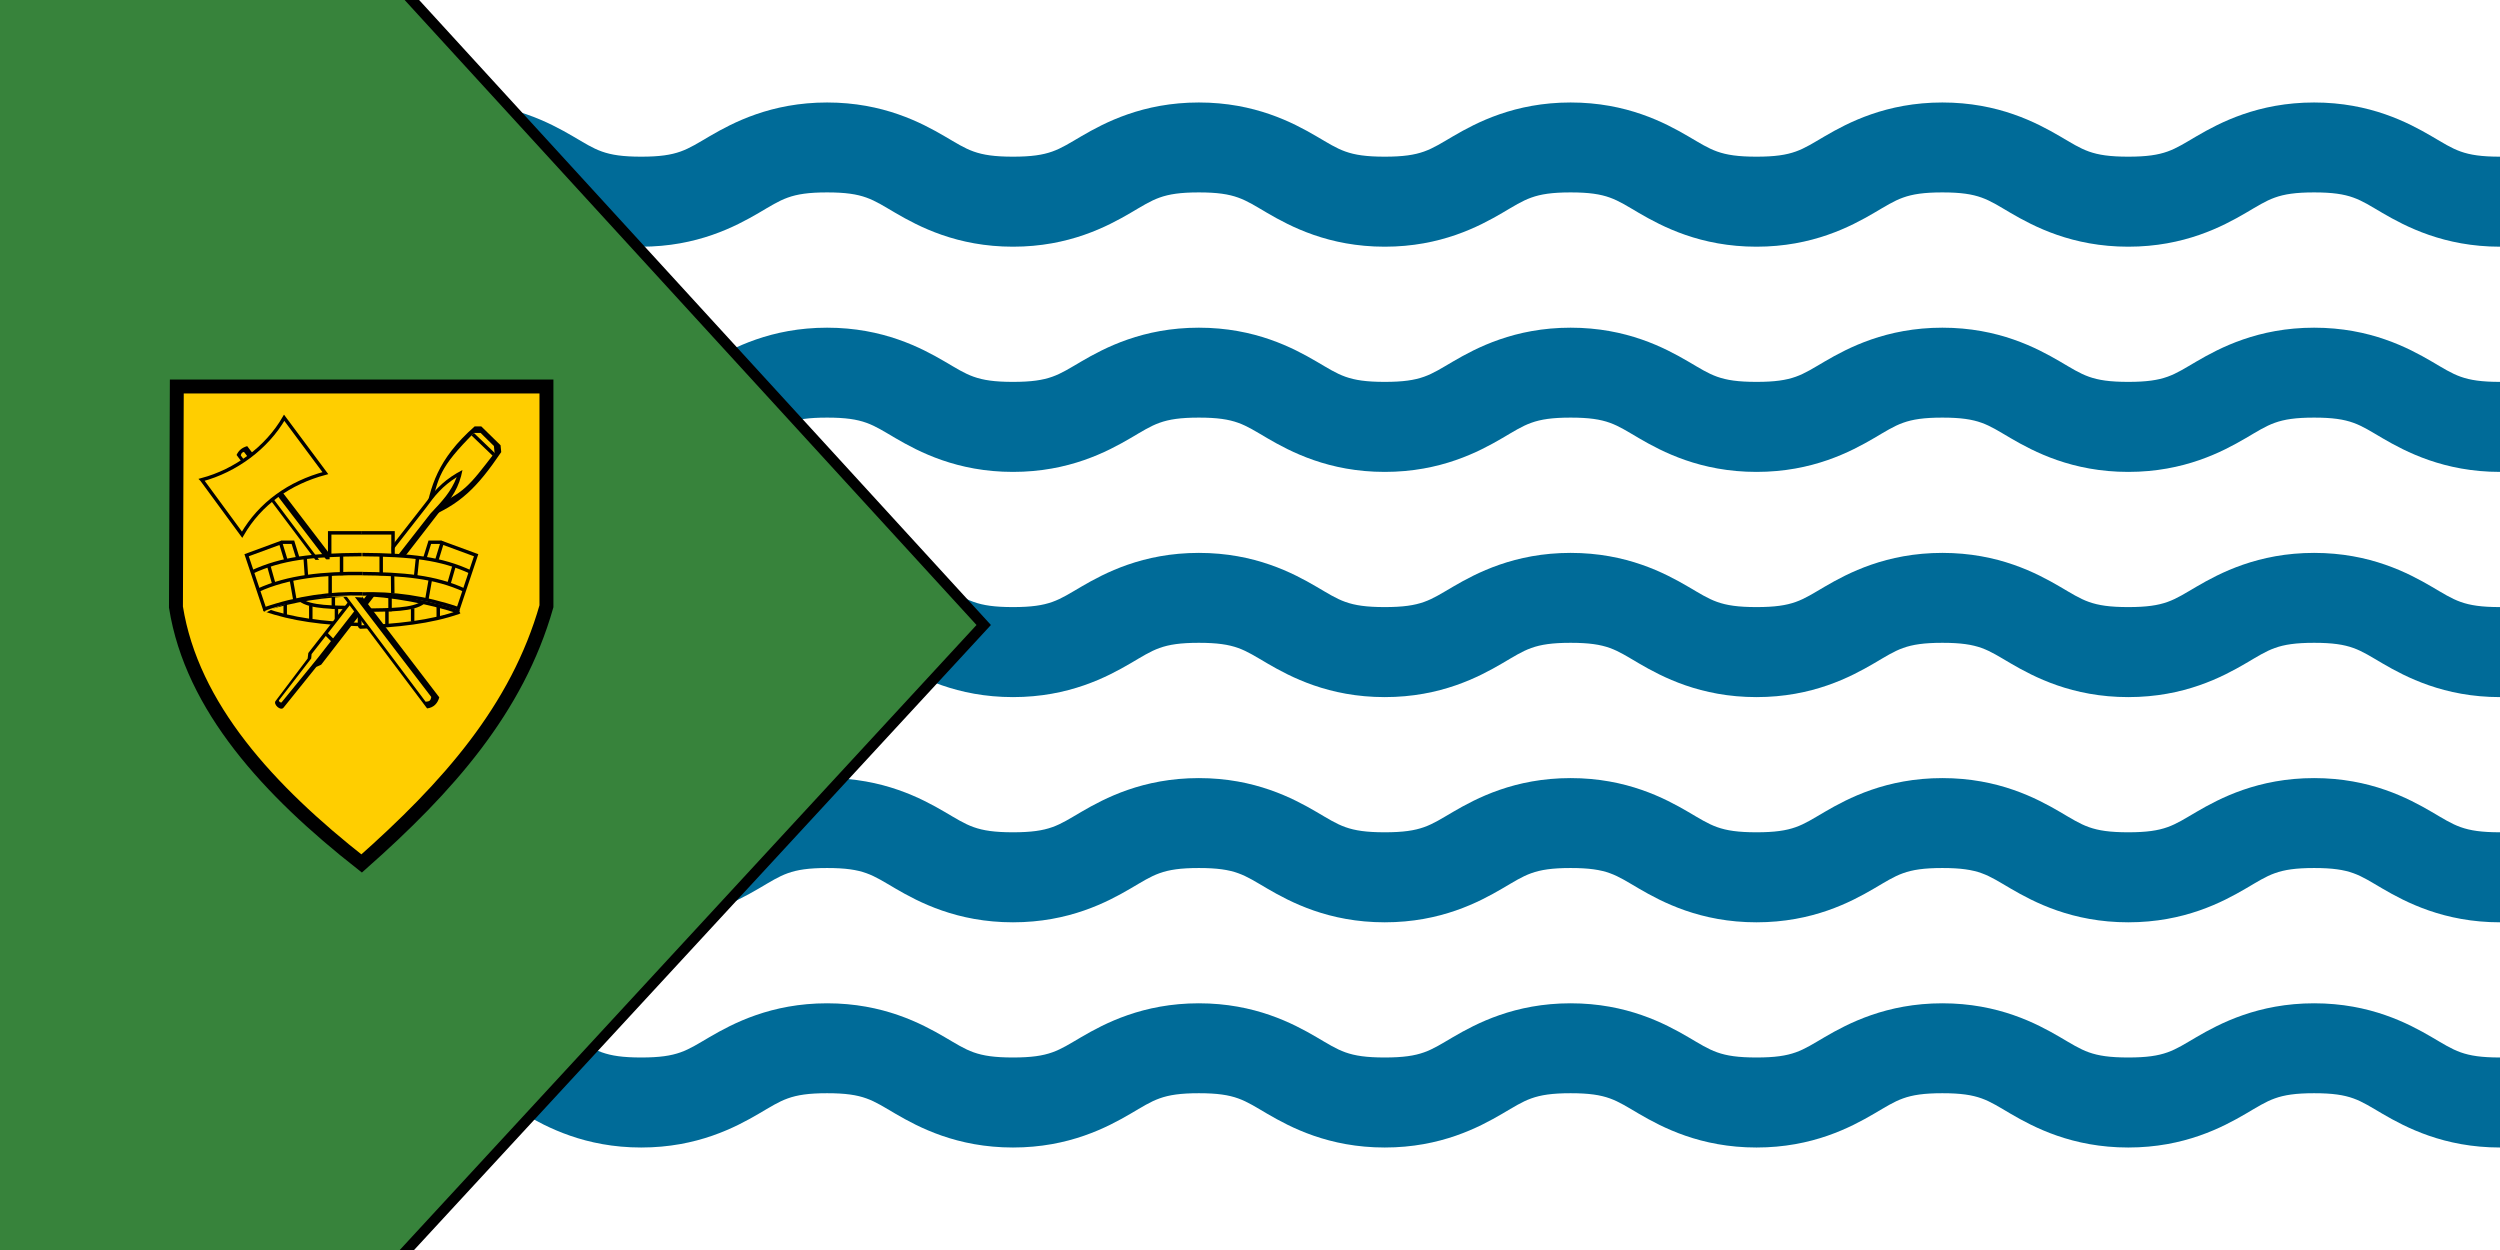 <?xml version="1.0" encoding="UTF-8" standalone="no"?>
<!-- Created with Inkscape (http://www.inkscape.org/) -->

<svg
   xmlns:dc="http://purl.org/dc/elements/1.1/"
   xmlns:cc="http://creativecommons.org/ns#"
   xmlns:rdf="http://www.w3.org/1999/02/22-rdf-syntax-ns#"
   xmlns:svg="http://www.w3.org/2000/svg"
   xmlns="http://www.w3.org/2000/svg"
   xmlns:xlink="http://www.w3.org/1999/xlink"
   version="1.0"
   width="800"
   height="400"
   id="svg2">
  <defs
     id="defs4" />
  <rect
     width="800"
     height="400"
     x="0"
     y="0"
     id="rect2049"
     style="color:#000000;fill:#ffffff;fill-opacity:1;fill-rule:evenodd;stroke:none;stroke-width:3.387;marker:none;visibility:visible" />
  <use
     transform="translate(0,72.065)"
     id="use4220"
     x="0"
     y="0"
     width="800"
     height="400"
     xlink:href="#path2411" />
  <use
     transform="translate(0,144.13)"
     id="use4222"
     x="0"
     y="0"
     width="800"
     height="400"
     xlink:href="#path2411" />
  <use
     transform="translate(0,216.195)"
     id="use4224"
     x="0"
     y="0"
     width="800"
     height="400"
     xlink:href="#path2411" />
  <use
     transform="translate(0,288.26)"
     id="use4226"
     x="0"
     y="0"
     width="800"
     height="400"
     xlink:href="#path2411" />
  <g
     transform="translate(0,-44.52)"
     id="layer1" />
  <path
     d="m 145.709,32.796 0,28.775 c 11.798,-10e-7 14.454,2.234 21.89,6.574 7.435,4.34 19.649,10.799 37.591,10.799 17.943,-10e-7 30.156,-6.458 37.591,-10.799 7.435,-4.34 10.092,-6.574 21.89,-6.574 11.798,-10e-7 14.454,2.234 21.89,6.574 7.435,4.34 19.649,10.799 37.591,10.799 17.943,-10e-7 30.156,-6.458 37.591,-10.799 7.435,-4.34 10.092,-6.574 21.89,-6.574 11.798,-10e-7 14.454,2.234 21.89,6.574 7.435,4.34 19.649,10.799 37.591,10.799 17.943,-10e-7 30.156,-6.458 37.591,-10.799 7.435,-4.34 10.092,-6.574 21.89,-6.574 11.798,-10e-7 14.421,2.234 21.856,6.574 7.435,4.34 19.682,10.799 37.625,10.799 17.943,-10e-7 30.156,-6.458 37.591,-10.799 7.435,-4.34 10.092,-6.574 21.89,-6.574 11.798,-10e-7 14.421,2.234 21.856,6.574 7.435,4.34 19.682,10.799 37.625,10.799 17.943,-10e-7 30.156,-6.458 37.591,-10.799 7.435,-4.34 10.092,-6.574 21.89,-6.574 11.798,-10e-7 14.421,2.234 21.856,6.574 7.435,4.34 19.682,10.799 37.625,10.799 l 0,-28.807 c -11.798,0 -14.454,-2.203 -21.89,-6.543 -7.435,-4.34 -19.649,-10.799 -37.591,-10.799 -17.943,0 -30.19,6.458 -37.625,10.799 -7.435,4.34 -10.059,6.543 -21.856,6.543 -11.798,0 -14.454,-2.203 -21.89,-6.543 -7.435,-4.34 -19.649,-10.799 -37.591,-10.799 -17.943,0 -30.19,6.458 -37.625,10.799 -7.435,4.34 -10.059,6.543 -21.856,6.543 -11.798,0 -14.454,-2.203 -21.89,-6.543 -7.435,-4.34 -19.649,-10.799 -37.591,-10.799 -17.943,0 -30.156,6.458 -37.591,10.799 -7.435,4.34 -10.092,6.543 -21.89,6.543 -11.798,0 -14.454,-2.203 -21.89,-6.543 -7.435,-4.34 -19.649,-10.799 -37.591,-10.799 -17.943,0 -30.156,6.458 -37.591,10.799 -7.435,4.34 -10.092,6.543 -21.89,6.543 -11.798,0 -14.454,-2.203 -21.89,-6.543 -7.435,-4.34 -19.649,-10.799 -37.591,-10.799 -17.943,0 -30.156,6.458 -37.591,10.799 -7.435,4.34 -10.092,6.543 -21.89,6.543 -11.798,0 -14.454,-2.203 -21.89,-6.543 -7.435,-4.34 -19.649,-10.799 -37.591,-10.799 z"
     id="path2411"
     style="fill:#006b98;fill-opacity:1;fill-rule:evenodd;stroke:none" />
  <path
     d="M 133.226,0 315.01,200 130,400 0,400 0,0 z"
     id="path2777"
     style="fill:#37833b;fill-opacity:1;fill-rule:evenodd;stroke:none" />
  <path
     d="m 56.577,123.686 118.286,0 0,70.318 c -9.358,32.888 -31.525,57.871 -59.143,82.31 -29.617,-23.258 -54.328,-50.058 -59.416,-82.037 l 0.272,-70.59 z"
     id="path3037"
     style="fill:#ffce00;fill-opacity:1;fill-rule:evenodd;stroke:#000000;stroke-width:4.46;stroke-linecap:butt;stroke-linejoin:miter;stroke-miterlimit:4;stroke-opacity:1" />
  <g
     transform="matrix(3.454,0,0,3.454,-403.567,-890.821)"
     id="g37617">
    <g
       id="g37595">
      <path
         d="m 159.389,314.618 c -2.618,0.929 -5.818,1.272 -9.208,1.387 0,-0.929 -0.254,-2.123 -0.254,-3.052 3.228,0.061 6.824,0.79 9.462,1.665 z"
         id="path27705"
         style="fill:#ffce00;fill-opacity:1;fill-rule:evenodd;stroke:#000000;stroke-width:0.321;stroke-linecap:butt;stroke-linejoin:bevel;stroke-miterlimit:4;stroke-opacity:1" />
      <g
         id="g37589">
        <path
           d="m 157.443,313.929 0,1.237"
           id="path30196"
           style="fill:none;stroke:#000000;stroke-width:0.321;stroke-linecap:butt;stroke-linejoin:miter;stroke-miterlimit:4;stroke-opacity:1" />
        <path
           d="m 155.07,314.267 0,1.237"
           id="path30197"
           style="fill:none;stroke:#000000;stroke-width:0.321;stroke-linecap:butt;stroke-linejoin:miter;stroke-miterlimit:4;stroke-opacity:1" />
        <path
           d="m 152.977,313.31 0,1.237"
           id="path30198"
           style="fill:none;stroke:#000000;stroke-width:0.321;stroke-linecap:butt;stroke-linejoin:miter;stroke-miterlimit:4;stroke-opacity:1" />
        <path
           d="m 152.689,314.324 0,1.502"
           id="path30199"
           style="fill:none;stroke:#000000;stroke-width:0.321;stroke-linecap:butt;stroke-linejoin:miter;stroke-miterlimit:4;stroke-opacity:1" />
        <path
           d="m 156.07,313.698 c -0.916,0.75 -3.234,0.703 -5.035,0.741"
           id="path30200"
           style="fill:none;stroke:#000000;stroke-width:0.321;stroke-linecap:butt;stroke-linejoin:miter;stroke-miterlimit:4;stroke-opacity:1" />
      </g>
    </g>
    <g
       id="g37609">
      <path
         d="m 120.391,577.271 c 10.052,3.568 20.96,4.883 33.98,5.326 0,-3.568 -0.075,-7.135 -0.075,-10.703 -12.396,0.234 -23.775,2.018 -33.905,5.377 z"
         transform="matrix(0.26,0,0,0.26,110.01,164.293)"
         id="path25841"
         style="fill:#ffce00;fill-opacity:1;fill-rule:evenodd;stroke:#000000;stroke-width:1.234;stroke-linecap:butt;stroke-linejoin:bevel;stroke-miterlimit:4;stroke-opacity:1" />
      <g
         id="g37603">
        <path
           d="m 127.901,574.623 0,4.751"
           transform="matrix(0.26,0,0,0.26,110.01,164.293)"
           id="path28327"
           style="fill:none;stroke:#000000;stroke-width:1.234;stroke-linecap:butt;stroke-linejoin:miter;stroke-miterlimit:4;stroke-opacity:1" />
        <path
           d="m 137.016,575.921 0,4.751"
           transform="matrix(0.26,0,0,0.26,110.01,164.293)"
           id="path28950"
           style="fill:none;stroke:#000000;stroke-width:1.234;stroke-linecap:butt;stroke-linejoin:miter;stroke-miterlimit:4;stroke-opacity:1" />
        <path
           d="m 145.054,572.248 0,4.751"
           transform="matrix(0.26,0,0,0.26,110.01,164.293)"
           id="path28951"
           style="fill:none;stroke:#000000;stroke-width:1.234;stroke-linecap:butt;stroke-linejoin:miter;stroke-miterlimit:4;stroke-opacity:1" />
        <path
           d="m 146.159,576.142 0,4.751"
           transform="matrix(0.26,0,0,0.26,110.01,164.293)"
           id="path28952"
           style="fill:none;stroke:#000000;stroke-width:1.234;stroke-linecap:butt;stroke-linejoin:miter;stroke-miterlimit:4;stroke-opacity:1" />
        <path
           d="m 133.177,573.739 c 3.517,2.882 12.42,2.698 19.335,2.845"
           transform="matrix(0.26,0,0,0.26,110.01,164.293)"
           id="path28953"
           style="fill:none;stroke:#000000;stroke-width:1.234;stroke-linecap:butt;stroke-linejoin:miter;stroke-miterlimit:4;stroke-opacity:1" />
      </g>
    </g>
  </g>
  <g
     transform="matrix(3.454,0,0,3.454,-403.567,-890.821)"
     id="g37756">
    <g
       id="g36907">
      <g
         id="g36903">
        <path
           d="m 197.769,512.01 6.866,6.708 0.237,2.446 c -8.497,12.495 -14.626,18.835 -27.306,23.754 1.973,-11.469 4.577,-21.203 17.835,-32.909 l 2.368,10e-6 z"
           transform="matrix(0.26,0,0,0.26,110.01,164.293)"
           id="path7449"
           style="fill:#000000;fill-opacity:1;fill-rule:evenodd;stroke:none" />
        <path
           d="m 197.532,514.338 4.735,4.656 0.237,2.446 c -9.365,12.18 -10.68,14.1 -22.728,19.572 2.762,-10.917 2.92,-14.179 15.389,-26.674 l 2.368,10e-6 z"
           transform="matrix(0.26,0,0,0.26,110.01,164.293)"
           id="path8071"
           style="fill:#ffce00;fill-opacity:1;fill-rule:evenodd;stroke:none" />
        <path
           d="m 194.691,514.772 7.574,7.259"
           transform="matrix(0.26,0,0,0.26,110.01,164.293)"
           id="path8072"
           style="fill:none;stroke:#000000;stroke-width:1.234;stroke-linecap:butt;stroke-linejoin:miter;stroke-miterlimit:4;stroke-opacity:1" />
      </g>
      <g
         id="g36899">
        <path
           d="m 191.061,527.556 c -5.708,2.946 -9.365,6.445 -12.627,10.97 l -42.3,54.217 -0.237,1.973 -11.443,15.152 c -0.876,1.16 1.794,3.669 2.841,2.368 l 11.68,-14.521 1.736,-0.789 42.142,-54.454 c 4.472,-4.735 7.129,-8.997 8.207,-14.916 z"
           transform="matrix(0.26,0,0,0.26,110.01,164.293)"
           id="path8708"
           style="fill:#000000;fill-opacity:1;fill-rule:evenodd;stroke:none" />
        <path
           d="m 189.019,530.072 c -5.122,3.245 -7.844,6.615 -10.906,10.872 l -40.811,52.188 -0.144,1.579 -11.451,14.847 c -0.296,0.384 0.652,1.082 0.921,0.753 l 11.683,-14.319 1.552,-1.925 39.795,-50.99 c 4.198,-4.454 7.323,-7.753 9.361,-13.006 z"
           transform="matrix(0.26,0,0,0.26,110.01,164.293)"
           id="path9331"
           style="fill:#ffce00;fill-opacity:1;fill-rule:evenodd;stroke:none" />
        <path
           d="m 142.344,585.8 3.125,3.125"
           transform="matrix(0.26,0,0,0.26,110.01,164.293)"
           id="path11217"
           style="fill:none;stroke:#000000;stroke-width:1.234;stroke-linecap:butt;stroke-linejoin:miter;stroke-miterlimit:4;stroke-opacity:1" />
      </g>
    </g>
    <g
       id="g36894">
      <g
         id="g36891">
        <path
           d="m 110.564,522.19 67.895,90.308 c 2.394,-0.289 3.762,-1.841 4.34,-3.946 l -68.447,-89.519 c -1.973,0.579 -3.078,1.631 -3.788,3.157 z"
           transform="matrix(0.26,0,0,0.26,110.01,164.293)"
           id="path5571"
           style="fill:#000000;fill-opacity:1;fill-rule:evenodd;stroke:none" />
        <path
           d="m 112.071,522.355 65.863,87.763 c 1.309,-0.112 1.769,-0.303 2.012,-1.697 l -66.751,-87.348 c -0.73,0.243 -0.888,0.447 -1.125,1.282 z"
           transform="matrix(0.26,0,0,0.26,110.01,164.293)"
           id="path6193"
           style="fill:#ffce00;fill-opacity:1;fill-rule:evenodd;stroke:none" />
      </g>
      <path
         d="m 98.174,531.029 c 4.788,6.524 9.575,13.048 14.363,19.572 6.438,-11.15 16.898,-18.516 29.673,-21.939 -4.893,-6.577 -9.786,-13.153 -14.679,-19.73 -6.217,10.769 -17.344,18.878 -29.358,22.097 z"
         transform="matrix(0.26,0,0,0.26,110.01,164.293)"
         id="path4326"
         style="fill:#ffce00;fill-opacity:1;fill-rule:evenodd;stroke:#000000;stroke-width:1.232;stroke-linecap:butt;stroke-linejoin:miter;stroke-miterlimit:4;stroke-opacity:1" />
    </g>
  </g>
  <g
     transform="matrix(3.454,0,0,3.454,-403.567,-890.821)"
     id="g37634">
    <g
       id="g37575">
      <path
         d="m 195.453,557.739 -12.595,-4.53 -3.646,0.11 -1.768,5.524 -11.601,-0.552 0,-8.618 -11.27,0.552 -0.442,21.418 c 11.343,-0.773 24.123,-0.426 34.692,5.54 l 6.629,-19.445 z"
         transform="matrix(0.26,0,0,0.26,110.01,164.293)"
         id="path21340"
         style="fill:#ffce00;fill-opacity:1;fill-rule:evenodd;stroke:none" />
      <g
         id="g36942">
        <path
           d="m 154.992,549.94 11.328,0 0,8.247"
           transform="matrix(0.26,0,0,0.26,110.01,164.293)"
           id="path21975"
           style="fill:none;stroke:#000000;stroke-width:1.234;stroke-linecap:butt;stroke-linejoin:miter;stroke-miterlimit:4;stroke-opacity:1" />
        <path
           d="m 189.309,577.655 6.621,-19.746 -12.109,-4.453 -1.934,6.328"
           transform="matrix(0.26,0,0,0.26,110.01,164.293)"
           id="path21976"
           style="fill:none;stroke:#000000;stroke-width:1.234;stroke-linecap:butt;stroke-linejoin:miter;stroke-miterlimit:4;stroke-opacity:1" />
        <path
           d="m 191.867,570.409 c -10.625,-4.896 -22.031,-5.826 -36.953,-5.956"
           transform="matrix(0.26,0,0,0.26,110.01,164.293)"
           id="path21977"
           style="fill:none;stroke:#000000;stroke-width:1.234;stroke-linecap:butt;stroke-linejoin:miter;stroke-miterlimit:4;stroke-opacity:1" />
        <path
           d="m 166.164,564.809 0.069,6.706"
           transform="matrix(0.26,0,0,0.26,110.01,164.293)"
           id="path21978"
           style="fill:none;stroke:#000000;stroke-width:1.234;stroke-linecap:butt;stroke-linejoin:miter;stroke-miterlimit:4;stroke-opacity:1" />
        <path
           d="m 179.609,566.636 -1.249,7.078"
           transform="matrix(0.26,0,0,0.26,110.01,164.293)"
           id="path23976"
           style="fill:none;stroke:#000000;stroke-width:1.234;stroke-linecap:butt;stroke-linejoin:miter;stroke-miterlimit:4;stroke-opacity:1" />
        <path
           d="m 183.488,553.28 -4.062,0 -1.777,5.723"
           transform="matrix(0.26,0,0,0.26,110.01,164.293)"
           id="path21981"
           style="fill:none;stroke:#000000;stroke-width:1.234;stroke-linecap:butt;stroke-linejoin:miter;stroke-miterlimit:4;stroke-opacity:1" />
        <path
           d="m 194.055,563.925 c -10.625,-4.896 -20.859,-6.12 -39.141,-6.25 0,0 0,0 0,0"
           transform="matrix(0.26,0,0,0.26,110.01,164.293)"
           id="path21982"
           style="fill:none;stroke:#000000;stroke-width:1.234;stroke-linecap:butt;stroke-linejoin:miter;stroke-miterlimit:4;stroke-opacity:1" />
        <path
           d="m 188.066,561.728 -1.824,6.338"
           transform="matrix(0.26,0,0,0.26,110.01,164.293)"
           id="path21983"
           style="fill:none;stroke:#000000;stroke-width:1.234;stroke-linecap:butt;stroke-linejoin:miter;stroke-miterlimit:4;stroke-opacity:1" />
        <path
           d="m 175.07,558.612 -0.742,7.227"
           transform="matrix(0.26,0,0,0.26,110.01,164.293)"
           id="path21984"
           style="fill:none;stroke:#000000;stroke-width:1.234;stroke-linecap:butt;stroke-linejoin:miter;stroke-miterlimit:4;stroke-opacity:1" />
        <path
           d="m 162.102,557.909 0,7.109"
           transform="matrix(0.26,0,0,0.26,110.01,164.293)"
           id="path21985"
           style="fill:none;stroke:#000000;stroke-width:1.234;stroke-linecap:butt;stroke-linejoin:miter;stroke-miterlimit:4;stroke-opacity:1" />
        <path
           d="m 189.61,576.976 c -11.951,-4.122 -23.441,-5.585 -34.652,-5.273"
           transform="matrix(0.26,0,0,0.26,110.01,164.293)"
           id="path24598"
           style="fill:none;stroke:#000000;stroke-width:1.234;stroke-linecap:butt;stroke-linejoin:miter;stroke-miterlimit:4;stroke-opacity:1" />
      </g>
    </g>
    <g
       id="g36928">
      <path
         d="m 139.73,309.578 3.254,-1.19 0.942,0.029 0.457,1.451 2.997,-0.145 0,-2.263 3.026,0.145 -9.2e-4,5.662 c -2.93,-0.203 -6.232,-0.15 -8.962,1.417 l -1.713,-5.106 z"
         id="path21328"
         style="fill:#ffce00;fill-opacity:1;fill-rule:evenodd;stroke:none" />
      <g
         id="g36916">
        <path
           d="m 155.078,549.94 -11.328,0 0,8.247"
           transform="matrix(0.26,0,0,0.26,110.01,164.293)"
           id="path14961"
           style="fill:none;stroke:#000000;stroke-width:1.234;stroke-linecap:butt;stroke-linejoin:miter;stroke-miterlimit:4;stroke-opacity:1" />
        <path
           d="m 120.762,577.655 -6.621,-19.746 12.109,-4.453 1.934,6.328"
           transform="matrix(0.26,0,0,0.26,110.01,164.293)"
           id="path15583"
           style="fill:none;stroke:#000000;stroke-width:1.234;stroke-linecap:butt;stroke-linejoin:miter;stroke-miterlimit:4;stroke-opacity:1" />
        <path
           d="m 118.203,570.409 c 10.625,-4.896 23.663,-6.155 37.178,-5.973"
           transform="matrix(0.26,0,0,0.26,110.01,164.293)"
           id="path14953"
           style="fill:none;stroke:#000000;stroke-width:1.234;stroke-linecap:butt;stroke-linejoin:miter;stroke-miterlimit:4;stroke-opacity:1" />
        <path
           d="m 143.906,564.809 0,7.866"
           transform="matrix(0.26,0,0,0.26,110.01,164.293)"
           id="path16828"
           style="fill:none;stroke:#000000;stroke-width:1.234;stroke-linecap:butt;stroke-linejoin:miter;stroke-miterlimit:4;stroke-opacity:1" />
        <path
           d="m 120.43,577.089 c 11.951,-4.122 23.741,-5.735 34.952,-5.423"
           transform="matrix(0.26,0,0,0.26,110.01,164.293)"
           id="path14955"
           style="fill:none;stroke:#000000;stroke-width:1.234;stroke-linecap:butt;stroke-linejoin:miter;stroke-miterlimit:4;stroke-opacity:1" />
        <path
           d="m 130.079,566.636 1.249,7.078"
           transform="matrix(0.26,0,0,0.26,110.01,164.293)"
           id="path16829"
           style="color:#000000;fill:none;stroke:#000000;stroke-width:1.234;stroke-linecap:butt;stroke-linejoin:miter;stroke-miterlimit:4;stroke-opacity:1;stroke-dashoffset:0;marker:none;visibility:visible;display:block" />
        <path
           d="m 126.582,553.28 4.062,0 1.777,5.723"
           transform="matrix(0.26,0,0,0.26,110.01,164.293)"
           id="path17453"
           style="fill:none;stroke:#000000;stroke-width:1.234;stroke-linecap:butt;stroke-linejoin:miter;stroke-miterlimit:4;stroke-opacity:1" />
        <path
           d="m 116.016,563.925 c 10.625,-4.896 20.859,-6.12 39.141,-6.25 0,0 0,0 0,0"
           transform="matrix(0.26,0,0,0.26,110.01,164.293)"
           id="path14330"
           style="fill:none;stroke:#000000;stroke-width:1.234;stroke-linecap:butt;stroke-linejoin:miter;stroke-miterlimit:4;stroke-opacity:1" />
        <path
           d="m 122.06,561.783 1.768,6.282"
           transform="matrix(0.26,0,0,0.26,110.01,164.293)"
           id="path16831"
           style="fill:none;stroke:#000000;stroke-width:1.234;stroke-linecap:butt;stroke-linejoin:miter;stroke-miterlimit:4;stroke-opacity:1" />
        <path
           d="m 135,558.612 0.508,7.344"
           transform="matrix(0.26,0,0,0.26,110.01,164.293)"
           id="path16830"
           style="fill:none;stroke:#000000;stroke-width:1.234;stroke-linecap:butt;stroke-linejoin:miter;stroke-miterlimit:4;stroke-opacity:1" />
        <path
           d="m 147.969,557.909 0,7.109"
           transform="matrix(0.26,0,0,0.26,110.01,164.293)"
           id="path16827"
           style="fill:none;stroke:#000000;stroke-width:1.234;stroke-linecap:butt;stroke-linejoin:miter;stroke-miterlimit:4;stroke-opacity:1" />
      </g>
    </g>
  </g>
  <path
     d="m 129.482,0 183.002,200 -184.576,200.011 4.583,0 L 317.095,200 134.121,0 z"
     id="path2423"
     style="fill:#000000;fill-opacity:1;fill-rule:evenodd;stroke:none" />
</svg>
